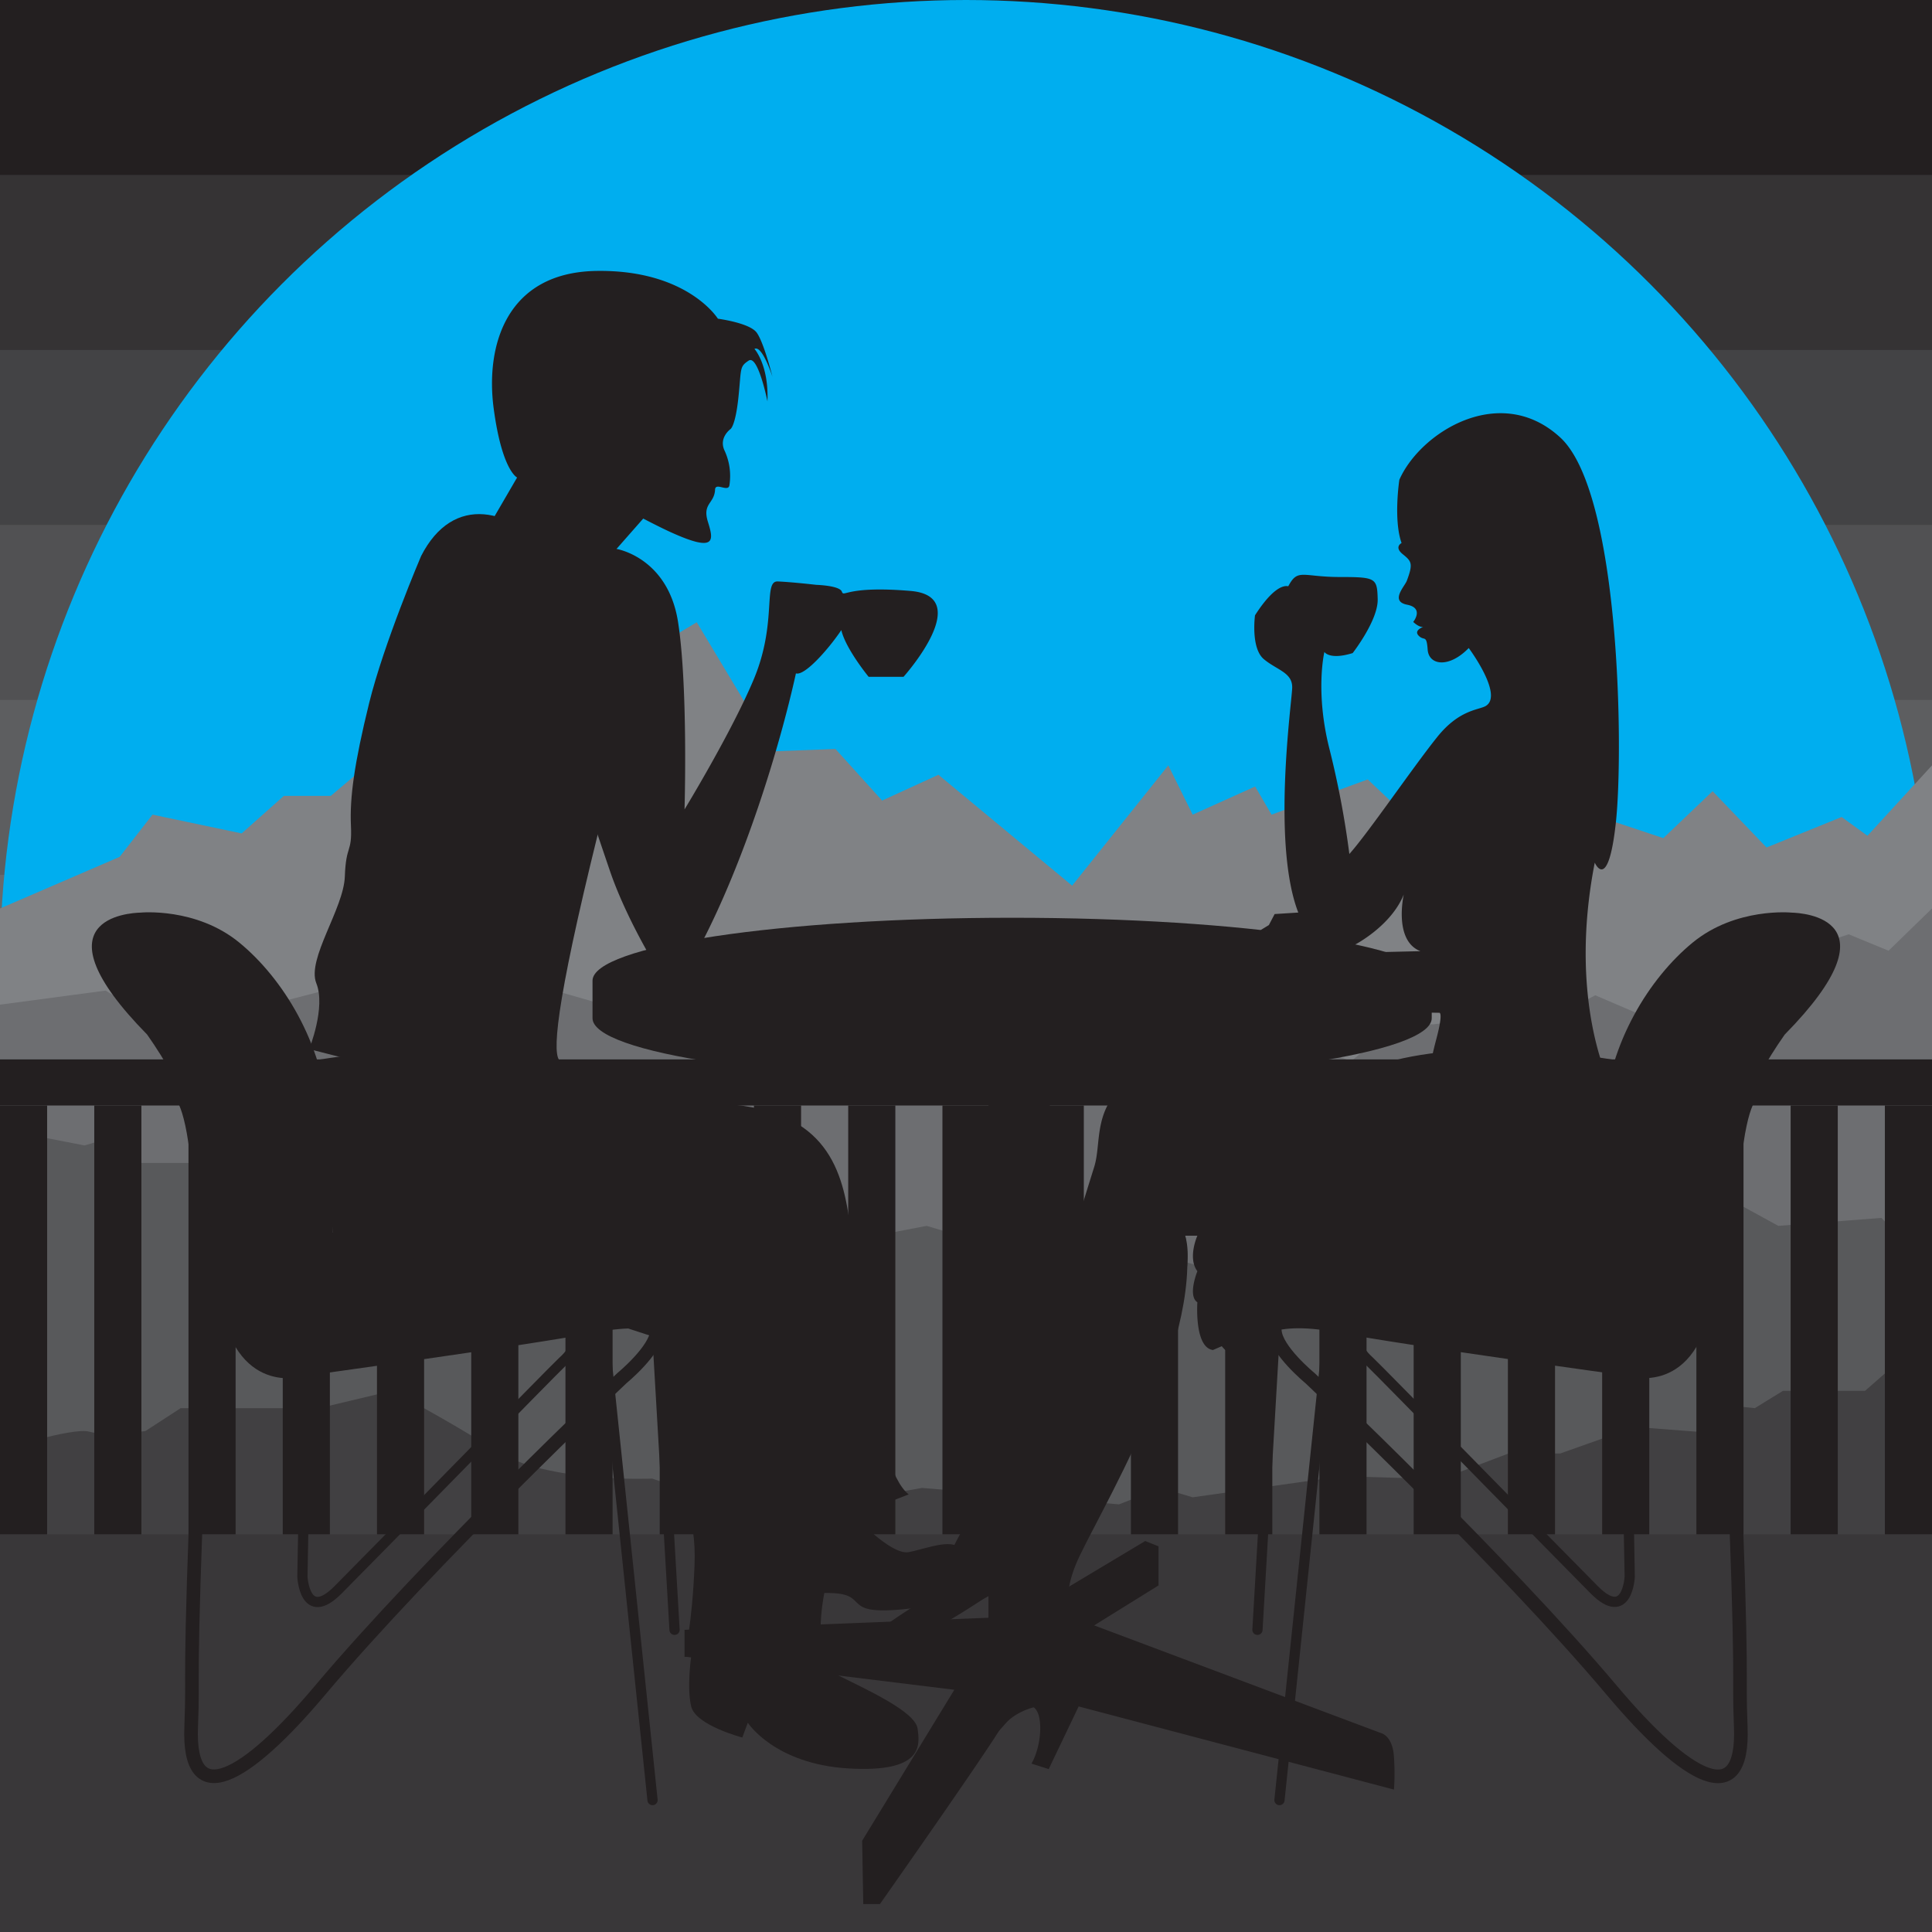 <svg xmlns="http://www.w3.org/2000/svg" viewBox="0 0 566.93 566.93"><defs><style>.cls-1,.cls-16{fill:#231f20;}.cls-2{fill:#353334;}.cls-3{fill:#434345;}.cls-4{fill:#515153;}.cls-5{fill:#5d5e60;}.cls-6{fill:#696a6c;}.cls-7{fill:#747578;}.cls-8{fill:#7e8083;}.cls-9{fill:#898b8d;}.cls-10{fill:#939598;}.cls-11{fill:#00AEEF;}.cls-12{fill:#808285;}.cls-13{fill:#6d6e71;}.cls-14{fill:#58595b;}.cls-15{fill:#414042;}.cls-16{opacity:0.25;}.cls-17,.cls-18{fill:none;stroke:#231f20;stroke-linecap:round;stroke-miterlimit:10;}.cls-17{stroke-width:4px;}.cls-18{stroke-width:3px;}</style></defs><g id="moon_bg" data-name="moon bg"><rect class="cls-1" width="566.93" height="566.93"/><rect class="cls-2" y="51.34" width="566.93" height="515.59"/><rect class="cls-3" y="102.69" width="566.93" height="464.24"/><rect class="cls-4" y="154.03" width="566.93" height="412.9"/><rect class="cls-5" y="205.38" width="566.93" height="361.55"/><rect class="cls-6" y="256.72" width="566.93" height="310.21"/><rect class="cls-7" y="308.06" width="566.93" height="258.86"/><rect class="cls-8" y="359.41" width="566.93" height="207.52"/><rect class="cls-9" y="410.75" width="566.93" height="156.18"/><rect class="cls-10" y="462.1" width="566.93" height="104.83"/><circle class="cls-11" cx="283.46" cy="283.46" r="283.46"/></g><g id="mountain"><polygon class="cls-12" points="0 266.59 35.11 251.44 44.75 239.05 70.91 244.56 83.3 233.54 97.07 233.54 114.97 218.4 131.49 225.97 159.03 199.81 175.55 199.81 204.46 182.6 227.18 220.46 245.16 219.78 258.85 234.92 275.37 227.35 314.61 259.89 342.83 224.59 349.98 239.05 368.31 230.79 373.13 239.05 401.35 228.72 413.74 240.43 417.87 232.86 457.11 255.57 473.63 241.12 488.09 245.94 502.55 232.17 518.38 248.69 540.41 239.74 547.99 245.25 566.93 224.59 566.93 566.93 0 566.93 0 266.59"/><polygon class="cls-13" points="0 294.81 30.98 290.68 37.86 294.81 56.45 285.18 79.17 294.81 116.34 285.18 140.34 297.57 165.22 291.37 234.75 311.34 267.11 300.58 283.46 307.21 309.79 292.06 344.99 306.52 364.86 300.58 396.53 311.34 409.61 300.58 420.63 300.58 438.52 298.26 451.61 300.58 468.13 292.06 482.58 298.26 497.73 285.18 510.12 290.68 520.45 278.98 528.02 278.98 542.48 274.16 554.18 278.98 566.93 266.59 566.93 566.93 0 566.93 0 294.81"/><polygon class="cls-14" points="0 331.3 24.78 336.12 33.04 333.71 41.3 341.26 58.52 341.26 84.68 354.02 100.51 354.02 129.42 359.72 145.33 354.02 175.55 366.41 187.25 362.97 218.92 369.85 271.93 359.72 317.36 373.29 335.95 367.1 358.67 373.29 385.52 359.72 404.1 367.1 444.72 347.82 468.82 352.3 496.35 345.76 521.83 359.72 552.12 357.38 566.93 373.29 566.93 566.93 0 566.93 0 331.3"/><path class="cls-15" d="M14.18,563.09s21.34-6.88,26.16-5.5,16.52-.18,16.52-.18l10.32-6.71H107.8l21.34-5.08s15.29,7.84,30.37,17.47,46.05,8.27,46.05,8.27l32.35,11,46.82-8.26,57.82,4.82,12.39-4.82,9.22,2.75L408,570.67l24.1.69L441,570l15.83-6H472l22-7.79,17.9,1.38L522.23,550l6.89.69,8.26-5.08h24.09L569,539H581.1V704.41H14.18Z" transform="translate(-14.18 -137.48)"/></g><g id="eat"><rect class="cls-16" y="450.24" width="566.93" height="116.69"/><rect class="cls-1" y="324.39" width="13.83" height="125.85"/><rect class="cls-1" x="27.66" y="324.39" width="13.83" height="125.85"/><rect class="cls-1" x="55.31" y="324.39" width="13.83" height="125.85"/><rect class="cls-1" x="82.97" y="324.39" width="13.83" height="125.85"/><rect class="cls-1" x="110.62" y="324.39" width="13.83" height="125.85"/><rect class="cls-1" x="138.28" y="324.39" width="13.83" height="125.85"/><rect class="cls-1" x="165.93" y="324.39" width="13.83" height="125.85"/><rect class="cls-1" x="193.59" y="324.39" width="13.83" height="125.85"/><rect class="cls-1" x="221.24" y="324.39" width="13.83" height="125.85"/><rect class="cls-1" x="248.9" y="324.39" width="13.83" height="125.85"/><rect class="cls-1" x="276.55" y="324.39" width="13.83" height="125.85"/><rect class="cls-1" x="304.21" y="324.39" width="13.83" height="125.85"/><rect class="cls-1" x="331.86" y="324.39" width="13.83" height="125.85"/><rect class="cls-1" x="359.52" y="324.39" width="13.83" height="125.85"/><rect class="cls-1" x="387.17" y="324.39" width="13.83" height="125.85"/><rect class="cls-1" x="414.83" y="324.39" width="13.83" height="125.85"/><rect class="cls-1" x="442.48" y="324.39" width="13.83" height="125.85"/><rect class="cls-1" x="470.14" y="324.39" width="13.83" height="125.85"/><rect class="cls-1" x="497.79" y="324.39" width="13.83" height="125.85"/><rect class="cls-1" x="525.45" y="324.39" width="13.83" height="125.85"/><rect class="cls-1" x="553.1" y="324.39" width="13.83" height="125.85"/><rect class="cls-1" y="310.87" width="566.93" height="13.53"/><g id="chair"><path class="cls-1" d="M55.41,405.28s16.29-1.63,29,8.8,24.43,29.32,26.06,50.82,1.3,34.21,1.3,34.21l86.83-6.84s12.71.32,17.27,6.84,9.28,27.37,9.28,27.37S222.87,536.57,218,534s-8.47-9.45-29-5.54-85,12.71-85,12.71S84.41,548,78.87,520.61s1.3-47.07-21.51-79.54C23.81,406.91,52.16,405.37,55.41,405.28Z" transform="translate(-14.18 -137.48)"/><path class="cls-17" d="M93.53,453.17s115-27.69,112.07,39.1" transform="translate(-14.18 -137.48)"/><path class="cls-17" d="M207,528c-.33,5.68-10.31,13.87-10.31,13.87s-56.45,53.43-88.62,91.65c-21.94,26.07-38.81,35.6-37.79,10.64.73-18-.87-7.61,2.39-86.87,4.4-107.23-7.6-99.37-7.6-99.37" transform="translate(-14.18 -137.48)"/><path class="cls-18" d="M104,541.14l-1.08,59s.65,13.69,10.42,3.91,63.34-64.62,65.81-66.89,3.77-3.89,3.73-7.59" transform="translate(-14.18 -137.48)"/><line class="cls-18" x1="177.1" y1="390.55" x2="191.48" y2="528.22"/><line class="cls-18" x1="197.94" y1="478.26" x2="192.83" y2="390.55"/></g><g id="chair-2" data-name="chair"><path class="cls-1" d="M539.87,405.28s-16.29-1.63-29,8.8-24.43,29.32-26.06,50.82-1.3,34.21-1.3,34.21l-86.83-6.84s-12.71.32-17.27,6.84-9.28,27.37-9.28,27.37,2.28,10.09,7.17,7.49,8.47-9.45,29-5.54,85,12.71,85,12.71,19.54,6.84,25.08-20.53-1.3-47.07,21.51-79.54C571.47,406.91,543.12,405.37,539.87,405.28Z" transform="translate(-14.18 -137.48)"/><path class="cls-17" d="M501.75,453.17s-115-27.69-112.07,39.1" transform="translate(-14.18 -137.48)"/><path class="cls-17" d="M388.27,528c.33,5.68,10.31,13.87,10.31,13.87S455,595.33,487.2,633.55c21.94,26.07,38.81,35.6,37.79,10.64-.73-18,.87-7.61-2.39-86.87-4.4-107.23,7.6-99.37,7.6-99.37" transform="translate(-14.18 -137.48)"/><path class="cls-18" d="M491.33,541.14l1.08,59S491.76,613.79,482,604s-63.34-64.62-65.81-66.89-3.77-3.89-3.73-7.59" transform="translate(-14.18 -137.48)"/><line class="cls-18" x1="389.83" y1="390.55" x2="375.45" y2="528.22"/><line class="cls-18" x1="368.99" y1="478.26" x2="374.1" y2="390.55"/></g><g id="table"><path class="cls-1" d="M434.31,425.26c0-10.2-55.13-18.47-123.13-18.47s-123.13,8.27-123.13,18.47v11c0,10.2,55.12,18.46,123.13,18.46s123.13-8.26,123.13-18.46Z" transform="translate(-14.18 -137.48)"/><rect class="cls-1" x="290.05" y="310.87" width="18.01" height="179.12"/><path class="cls-1" d="M267.17,677.64l27.05-44.31-79.17-9.73v-7.86l98.18-3.91,37-22.15,3.91,1.56v11.47l-18.89,11.73L419.32,646s3.58.65,3.91,7.17a68.29,68.29,0,0,1,0,9.45L330.7,638.22s-16.29-3.91-23.78,7.82-34.53,50.17-34.53,50.17H267.5Z" transform="translate(-14.18 -137.48)"/></g><g id="boy"><path class="cls-1" d="M137.76,300.62s-10.92,25.54-15.27,43.22-5.71,27.7-5.33,35.92-1.46,5.43-1.79,14.91S104.15,418.89,107,426s-2.1,19.33-2.1,19.33,66.85,17.36,73,16.35,2.33-10.19.3-13.24-.26-20.3,14-76.55S156.49,264,137.76,300.62Z" transform="translate(-14.18 -137.48)"/><path class="cls-1" d="M110.14,461.67,115,447.48l47.85,12.11s38.48-.82,66.83,2.08,32.25,20.82,34.21,37.76,6.51,68.43,16.94,76.57l-16,6.19s10.76,11.72,16,10.75,14-4.77,15.64,0,6.84,14-15.32,16.56-10.1-4.88-25.08-4.56c0,0-4.25,20,4.06,24.16s22.56,10.59,23.3,15.59,1.63,13-20.19,11.73S233.62,643,233.62,643L232,647.34s-13.68-3.58-15-9.12,0-14.62,0-14.62h-1.95s2.28-9.78,2.93-26.74-4.89-9.69,2.12-62.52L111.77,499.11Z" transform="translate(-14.18 -137.48)"/><path class="cls-1" d="M158.55,290.27l7.37-12.67s-4.43-2-6.87-20.24,3.55-40,30.22-40.38S224.84,231,224.84,231s9.24,1.21,11.36,4.05,4.66,13,4.66,13-3-9.41-5.29-8.19c0,0,4.23,4.65,3.81,15.38,0,0-2.76-13.76-5.51-11.94s-2.11,2.22-3,10.73-2.33,9.36-2.33,9.36-3.6,2.58-1.69,6.43a17.74,17.74,0,0,1,1.39,9.92c-.21,2.42-4.12-.89-4.23,1.41-.21,4.19-3.8,4-2.1,9.45s2.45,9.07-10.66,3.16c-3-1.33-8.32-4.11-8.32-4.11l-7.84,8.91s15.09,2.43,18.06,21.46S215.05,375,215.05,375s13.91-22.82,20.37-38.32c6.91-16.6,2.57-28.78,7-28.58s11.32,1,11.32,1,6.85.2,7.48,2,1.13-1.83,20.18-.21-2.08,25.19-2.08,25.19H269.07s-12.32-15-6.78-18c4.82-2.66-10.44,18.29-14.55,17-5,22.56-15.18,55.3-28,79.76l-14.19,4.35s-8-13.27-12.4-26.18C187,375,158.55,290.27,158.55,290.27Z" transform="translate(-14.18 -137.48)"/></g><g id="girl"><path class="cls-1" d="M335.27,479.89c-2.3,7.37-17.36,55.38-22,74.93s-13.8,26.39-17.39,32.9-8.14,17.6-14.66,21.83-14,9.12-8.79,10.1,11.07-.45,29-12.12,11.85,10.82,11.85,10.82H317s8.8-15.64,7.49-28.67c0,0,44.43-66.1,37.47-89.59h3.58s-2.93,6.51,0,10.42c0,0-2.93,7.17,0,9.12,0,0-.95,13.26,4.57,14l13-5.61,112.72-13.61-9.53-59.7s-12-24-4.15-64.1c0,0,3.91,9.12,6.19-11.73s1.3-96.76-16.29-113-41.05-1.63-47.24,12.38c0,0-1.79,11.73.65,18.57,0,0-2.28,1.14.33,3.26s3.12,2.73,1.2,7.84c-.61,1.62-5,6,.1,7s1.79,5.05,1.79,5.05,1.63,1.63,2.93,1.47c0,0-2.93,1-1.3,2.61s2.28-.49,2.61,4.07,6.19,5.54,12.05-.49c0,0,10.3,13.81,5,17-2.05,1.22-7.79,1-14.31,9.19-7,8.72-20.18,28.06-25.72,34.25a265.74,265.74,0,0,0-5.87-30.93c-4.23-16.79-1.46-28.36-1.46-28.36s1.46,2.44,8.3.33c0,0,7.5-9.62,7.34-15.81s-.49-6.51-11.08-6.51-12.22-2.44-14.83,2.12.17.81.17.81-3.26-2.61-10.26,8.31c0,0-1.31,9.61,2.6,12.87s8.47,3.91,8.31,8.47-6,45.75,1.79,65.88l-6.94.44-1.69,3.23-2.49,1.52,27.73,4.24s10.59-5.43,14.34-14.72c0,0-3.09,13.53,4.89,16.62l-13.85.33,9.12,17.59,10.2.16s1.43-.65-.83,7.82-2.1,11.41-2.1,12.3-42-3.5-42-3.5l-1.31,1.46S357.43,445.33,346,454,337.56,472.51,335.27,479.89Z" transform="translate(-14.18 -137.48)"/><path class="cls-1" d="M316.86,655l5.05,1.61s8-16.74,8.79-18.39,5.71-17.92-.73-24.76c0,0-5.29-4.15-.08-16.94s37.55-64.1,32.09-96.43L313.23,611.83s-9.16,8-15,23.3-9.29,8.39-12.06,14.58,12.12,6.76,23.29-6.76S321.34,647.34,316.86,655Z" transform="translate(-14.18 -137.48)"/></g></g></svg>